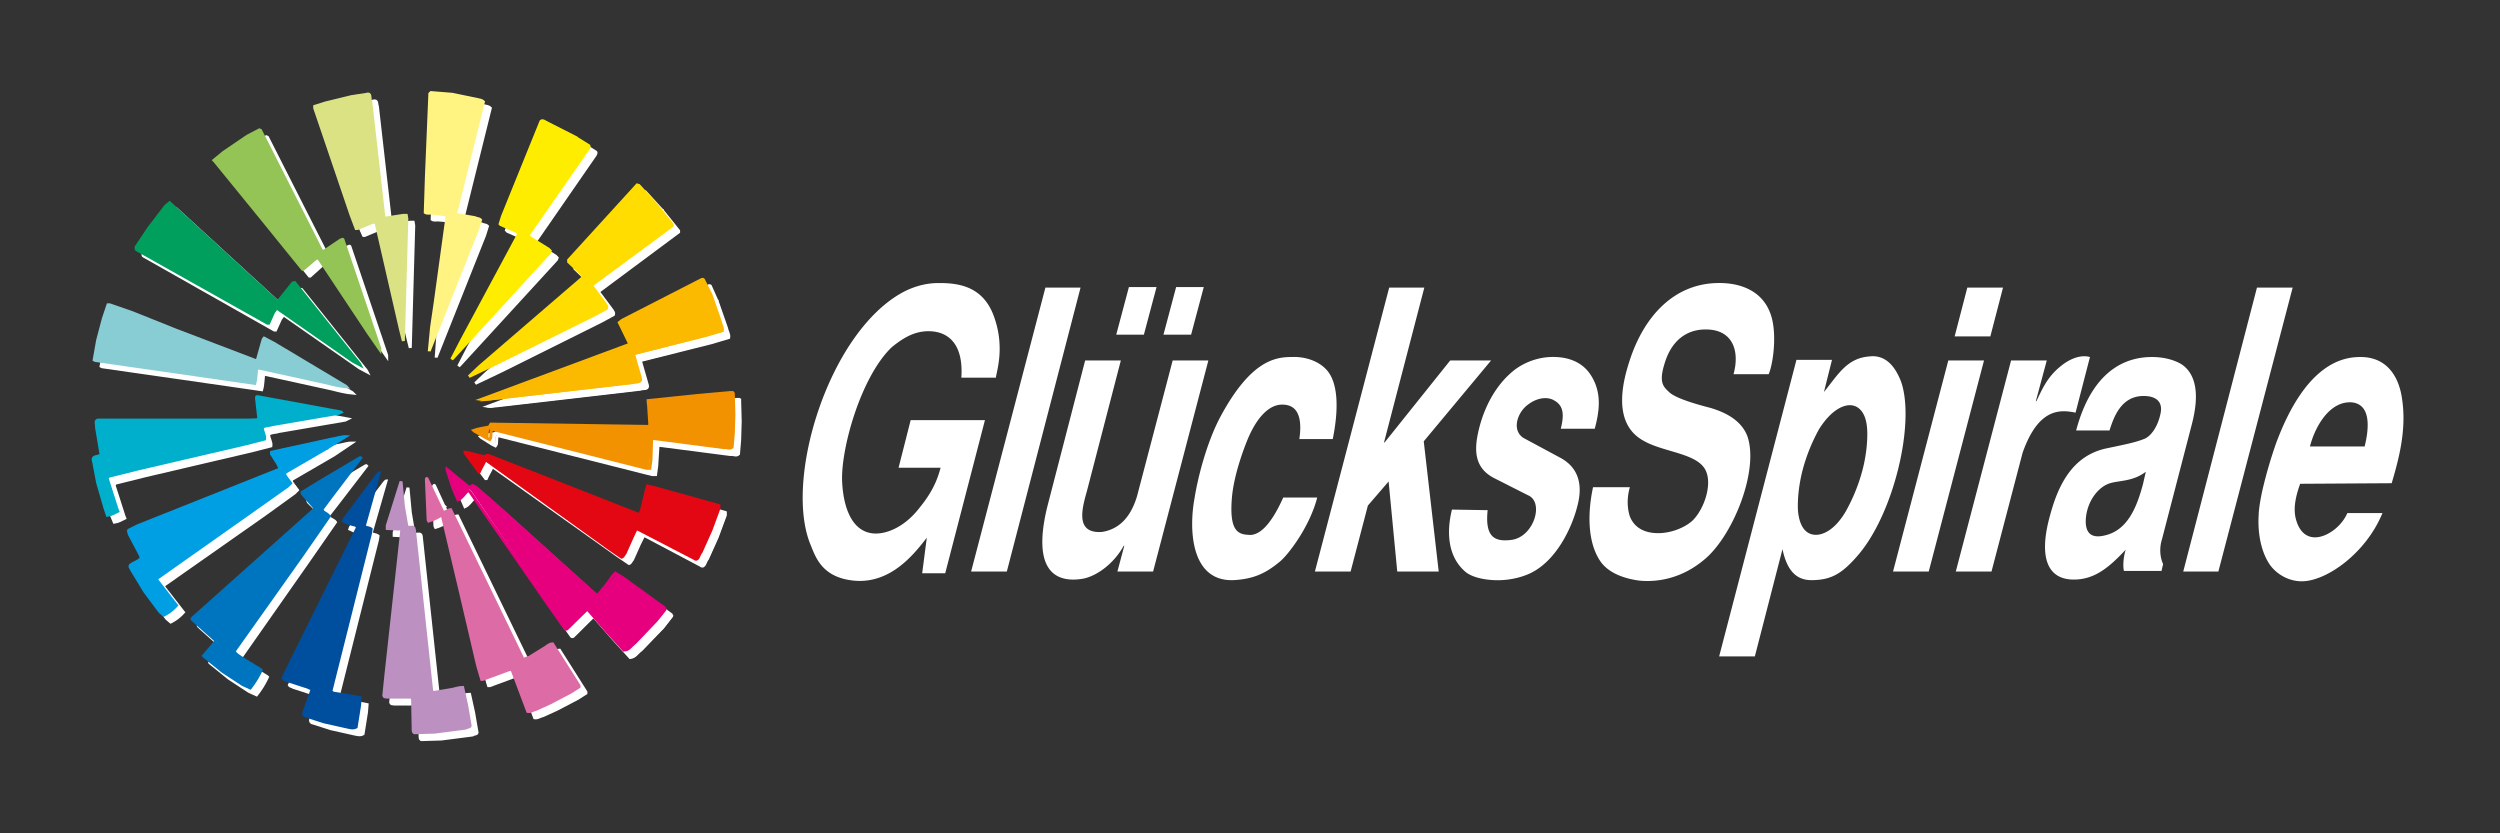 <svg width="216" height="72" fill="none" xmlns="http://www.w3.org/2000/svg"><rect width="100%" height="100%" fill="#333333" stroke="none"/><path fill-rule="evenodd" clip-rule="evenodd" d="M81.27 40.41h-3.633l1.045-4.113H85.1L81.667 49.53h-1.99l.398-3.072c-1.144 1.486-3.134 3.964-6.219 3.716-2.835-.247-3.383-2.031-3.83-3.122-2.289-5.55 1.492-18.088 7.81-21.706.796-.446 1.891-.892 3.284-.892 1.542 0 3.682.198 4.677 2.676 1.094 2.775.298 4.956.248 5.501H83.06c.2-2.924-1.144-4.014-2.835-4.014-1.095 0-2.04.446-3.185 1.388-2.686 2.577-4.427 8.87-4.278 11.646.1 2.031.746 4.113 2.487 4.41 1.095.198 2.836-.396 4.23-2.23 1.293-1.586 1.591-2.726 1.79-3.42l.001-.001Zm9.054-15.56h3.035L86.99 49.38h-3.085l6.418-24.53h.001Zm11.294-.05h2.388l-1.095 4.113h-2.388l1.095-4.113Zm-5.175 4.113 1.095-4.113h2.388l-1.095 4.113h-2.388Zm7.96 2.23-4.775 18.238h-3.085l.597-2.23h-.05c-.895 1.635-2.487 2.725-3.681 2.874-1.742.248-4.379-.198-2.936-6.195l3.284-12.687h3.084l-2.935 11.3c-.448 1.585-.995 3.667 1.294 3.518 1.94-.297 2.686-1.933 3.034-3.073l3.085-11.745h3.085-.001Zm10.747 6.79h-2.886c.398-2.726-.796-2.974-1.492-2.974-1.045 0-2.04.942-2.836 2.676-.249.546-1.294 3.123-1.493 5.303-.248 2.825.448 3.221 1.393 3.27.747.1 1.792-.445 3.035-3.22h2.936c-.647 2.527-2.488 4.906-3.184 5.5-1.244 1.041-2.289 1.537-4.03 1.636-3.732.149-3.88-4.41-3.383-7.087.248-1.586.995-4.708 2.238-7.037 2.637-4.906 4.777-5.154 6.17-5.154 1.243-.05 2.288.396 2.885.991 1.194 1.14 1.144 3.667.647 6.096Zm4.876-13.083h3.034l-3.482 13.38h.05l5.671-7.087h3.532l-5.82 6.988 1.293 11.25h-3.582l-.746-7.781-1.791 2.081-1.493 5.7h-3.084l6.418-24.531Zm5.422 19.178 3.085.05c-.249 2.379.647 2.726 1.99 2.577 1.99-.198 2.935-3.27 1.493-3.866l-2.836-1.437c-1.94-.941-1.791-2.676-1.393-4.311.597-2.38 1.741-3.915 2.686-4.758.896-.842 2.19-1.387 3.483-1.437 1.293-.05 2.537.297 3.333 1.338 1.244 1.685.846 3.519.498 4.857h-2.936c.299-1.19.25-1.983-.547-2.429-.547-.347-1.443-.297-2.288.347-.896.645-1.443 2.18-.398 2.875l3.134 1.685c1.244.644 2.14 1.883 1.542 4.162-.448 1.834-1.79 4.758-4.08 5.848-.945.446-2.089.644-3.134.595-1.045-.05-1.94-.297-2.438-.694-1.89-1.586-1.492-4.212-1.194-5.402Zm27.364-11.695h-3.035c.547-1.983-.05-3.816-2.289-3.866-1.592-.05-2.985.793-3.632 2.825-.547 1.685-.199 2.081.349 2.577.646.644 3.084 1.239 3.631 1.388.796.247 2.538.842 3.135 2.428 1.045 2.973-1.294 8.772-3.831 10.754-1.692 1.388-3.632 1.883-5.423 1.734-.846-.099-2.637-.446-3.483-1.734-1.044-1.586-1.094-4.014-.597-6.343h3.185c-.2.644-.299 1.635 0 2.527.447 1.14 1.542 1.487 2.636 1.437 1.095-.05 2.24-.545 2.836-1.14.945-.99 1.592-2.924 1.144-4.113-.597-1.685-3.73-1.685-5.522-2.775-1.542-.892-2.438-2.825-1.144-6.79 1.244-3.915 3.88-6.789 7.761-6.789.846 0 3.83.1 4.577 3.122.398 1.685.05 3.965-.298 4.758Zm7.015 2.676c-.697 0-1.692.545-2.637 2.032a15.321 15.321 0 0 0-1.443 3.568c-.398 1.536-.448 2.874-.398 3.568.15 1.487.796 2.032 1.542 2.032.697 0 1.692-.496 2.587-2.032a15.321 15.321 0 0 0 1.443-3.568c.398-1.536.448-2.874.398-3.568-.1-1.487-.796-2.032-1.492-2.032Zm-4.627-3.866v-.05h3.084l-.696 2.776c1.243-1.536 1.99-2.924 3.93-3.073 1.642-.198 2.388 1.289 2.736 2.181 1.244 3.568-.646 11.547-3.83 15.115-1.344 1.536-2.289 2.032-3.93 2.032-1.593 0-2.19-1.289-2.488-2.676l-2.388 9.267h-3.085l6.667-25.572Zm13.78 18.238 4.777-18.238h3.084l-.945 3.519h.05c.497-1.04.945-2.081 2.04-2.974.696-.594 1.691-1.09 2.587-.842l-1.244 4.807c-1.244-.248-3.184-.495-4.577 3.47l-2.687 10.258h-3.085ZM195 24.85h3.085l-6.418 24.53h-3.035l6.369-24.53H195Zm4.578 13.727h4.726c.348-1.388.647-3.667-1.144-3.816-1.89-.1-3.134 2.081-3.582 3.816Zm7.064 3.172-7.91.05c-.348.99-.597 1.982-.398 2.923.348 1.487 1.244 1.883 2.189 1.636.945-.248 1.89-1.09 2.289-2.032h3.034c-1.442 3.518-4.875 5.897-6.965 5.897-1.144 0-2.14-.595-2.736-1.388-.796-1.14-1.095-2.775-.995-4.36 0-.298.1-1.14.348-2.23a39.186 39.186 0 0 1 1.144-3.916c2.637-7.136 5.97-7.483 7.314-7.483 2.338 0 3.333 1.784 3.582 3.618.398 2.626-.249 5.104-.896 7.285Zm-37.76-12.687 1.094-4.212h3.084l-1.094 4.212h-3.085.001Zm-5.324 20.319 4.776-18.238h3.085l-4.777 18.238h-3.084Zm21.592-7.533.249-1.09c-1.095.842-2.24.743-3.085.99-.995.298-1.94 1.487-2.09 2.974-.099 1.09.25 1.883 1.642 1.536 1.94-.446 2.737-2.378 3.284-4.41Zm1.592 7.533v-.05h-3.234c-.1-.446-.05-1.19.15-1.834-1.443 1.537-2.687 2.577-4.478 2.577-2.388 0-3.035-2.081-2.04-5.6.696-2.577 1.94-5.154 4.925-5.748 1.393-.298 2.488-.496 3.284-.843.597-.297 1.094-1.14 1.293-2.032.299-1.14-.348-1.685-1.592-1.635-1.74.099-2.388 1.685-2.786 2.973h-2.885c1.542-5.798 4.925-6.343 6.567-6.343 1.194 0 2.14.347 2.637.694.995.743 1.542 2.23.796 5.104l-2.587 9.961c-.25.793-.15 1.586.1 2.131l-.15.645ZM41.866 9.14c.2.05.398.05.548.198l-2.438 9.664c0 .099.1.148.199.148l1.492.248c.15.1.398.05.498.198l-.249.793-4.279 10.507v.05l.2-2.132.298-2.032L39.18 19.2l-.15-.1-1.243-.098c-.15 0-.349.05-.498-.05l.1-3.122.298-7.136.1-.1 1.84.15 2.24.396" fill="#fff"/><path clip-rule="evenodd" d="M41.817 9.14c.2.05.398.05.547.198l-2.388 9.614c0 .1.1.149.199.149l1.443.248c.149.099.348.05.497.198l-.249.793-4.179 10.506v.05l.15-2.082.298-2.032L39.18 19.2l-.15-.1-1.194-.098c-.149 0-.348.05-.497-.05l.1-3.122.298-7.136.1-.1 1.84.15 2.14.396Z" stroke="#fff" stroke-width=".257"/><path fill-rule="evenodd" clip-rule="evenodd" d="m32.613 9.19 1.144 10.11c0 .049.05.098.1.148l1.591-.248h.25l.049.297-.299 10.606-.248-.991-2.09-9.169c0-.148-.199-.148-.298-.148l-1.393.594h-.1l-.448-1.239-2.239-6.442-.945-2.775v-.149l.945-.297 2.289-.545 1.343-.199c.398-.198.25.248.349.446" fill="#fff"/><path clip-rule="evenodd" d="m32.613 9.239 1.144 10.06c0 .05.05.1.1.149l1.591-.248h.25l.049.297-.299 10.556-.248-.991-2.09-9.119c0-.148-.199-.148-.298-.148l-1.294.545h-.1l-.547-1.19-2.189-6.442-.945-2.775v-.149l.945-.297 2.239-.545 1.294-.199c.447-.148.298.298.398.496Z" stroke="#fff" stroke-width=".257"/><path fill-rule="evenodd" clip-rule="evenodd" d="m50.225 12.361 1.194.743c.149.05.05.199 0 .298l-5.175 7.483v.149l1.742 1.09.149.149-.05.148-8.408 9.119-.1.099.847-1.635 4.925-9.218c.05-.1-.1-.198-.2-.248l-1.392-.595-.05-.05.2-.643 3.382-8.277c.15-.148.398.1.547.15l2.389 1.238Z" fill="#fff"/><path clip-rule="evenodd" d="m50.225 12.361 1.194.743c.149.05.05.199 0 .298l-5.175 7.483v.149l1.742 1.09.149.149-.05.148-8.358 9.119-.1.099.846-1.635 4.926-9.169c.05-.099-.1-.198-.2-.247l-1.343-.595-.1-.1.2-.643 3.333-8.227c.15-.149.398.1.547.149l2.389 1.19v-.001Z" stroke="#fff" stroke-width=".257"/><path fill-rule="evenodd" clip-rule="evenodd" d="M28.085 21.727c.1.199.2.446.398.645l.2-.05 1.392-.941c.1 0 .15-.1.2-.05l3.183 9.515v.1l-.995-1.438-4.328-6.492c-.05-.1-.199 0-.299 0l-1.044.892h-.05l-3.333-4.163-4.379-5.303-.05-.05.847-.693 2.09-1.387 1.044-.546.1.05 5.024 9.911Z" fill="#fff"/><path clip-rule="evenodd" d="M28.085 21.678c.1.198.2.446.348.644l.2-.05 1.393-.941c.099 0 .149-.1.199-.05l3.184 9.416v.1l-.995-1.438-4.279-6.442c-.05-.1-.199 0-.299 0l-1.044.941h-.05l-3.333-4.113-4.279-5.253-.05-.05.846-.693 2.04-1.388 1.045-.545.1.05 4.974 9.812Z" stroke="#fff" stroke-width=".257"/><path fill-rule="evenodd" clip-rule="evenodd" d="m57.29 18.209 1.392 1.734v.1l-6.915 5.104v.149l1.144 1.585c.05.1.15.199.1.347l-.995.545-8.707 4.312-2.288 1.09.945-.892 8.806-7.582c.149-.1.1-.248 0-.347l-1.144-1.09v-.149l5.97-6.542.149.05 1.542 1.586" fill="#fff"/><path clip-rule="evenodd" d="m57.24 18.209 1.392 1.734v.1l-6.865 5.104v.149l1.144 1.536c.05.099.15.198.1.347l-.995.545-8.657 4.311-2.289 1.09.946-.891 8.806-7.583c.149-.099.099-.247 0-.347l-1.145-1.09v-.149l5.92-6.492h.15l1.492 1.636h.001Z" stroke="#fff" stroke-width=".257"/><path fill-rule="evenodd" clip-rule="evenodd" d="m24.702 26.535 1.194-1.487c.05 0 .1-.05.15-.05l5.671 7.087.05.1-.647-.348-6.517-4.56c-.2-.098-.25.2-.349.249l-.447.99h-.1l-11.343-6.392c-.1-.05-.05-.198-.05-.248l1.095-1.635 1.492-1.933.348-.297 9.403 8.623.05-.1" fill="#fff"/><path clip-rule="evenodd" d="m24.702 26.535 1.194-1.487c.05 0 .1-.05.15-.05l5.621 7.037.05.1-.647-.347-6.467-4.51c-.2-.1-.25.198-.349.248l-.447.99h-.1l-11.293-6.392c-.1-.05-.05-.198-.05-.248l1.094-1.635 1.443-1.883.348-.298 9.354 8.574.1-.1-.001.001Z" stroke="#fff" stroke-width=".257"/><path fill-rule="evenodd" clip-rule="evenodd" d="m62.016 25.99.796 2.329c.05.297.248.545.199.892l-1.543.446-5.97 1.536c-.1 0-.15.05-.199.149l.597 2.081c.05.347-.398.198-.597.297l-12.487 1.438c-.25 0-.548.099-.796.05l12.786-4.758c.05-.05.149-.05.149-.1l-.697-1.486-.199-.397.25-.198 6.915-3.568c.05 0 .1-.05.149 0l.647 1.288" fill="#fff"/><path clip-rule="evenodd" d="m61.966 26.039.796 2.28c.05.297.249.545.199.842l-1.493.446-5.92 1.487c-.1 0-.15.05-.2.148l.598 2.082c.05.347-.398.198-.597.297L42.96 35.058c-.249 0-.498.1-.796.05L54.85 30.35c.05-.05.15-.05.15-.099l-.697-1.437-.199-.396.249-.199 6.866-3.518c.05 0 .1-.05.149 0l.597 1.338h.001Z" stroke="#fff" stroke-width=".257"/><path fill-rule="evenodd" clip-rule="evenodd" d="m15.598 29.012 7.064 2.726c.1.05.2-.1.2-.149l.447-1.585c0-.1.05-.15.1-.199l.845.446 6.22 3.717.049.05c-.597-.05-1.194-.199-1.741-.347l-5.87-1.338c-.1.05-.1.099-.1.198-.05.396-.05.793-.15 1.19l-6.865-.992-6.916-.99-.1-.05.349-1.685.498-1.933.348-1.14h.05l1.99.694 3.582 1.387Z" fill="#fff"/><path clip-rule="evenodd" d="m15.598 29.062 7.015 2.676c.1.05.199-.1.199-.149l.447-1.585c0-.05.05-.15.1-.199l.846.446 6.219 3.668.05.05c-.548-.05-1.195-.2-1.742-.348l-5.87-1.288c-.1.05-.1.099-.1.198-.05.396-.05.793-.15 1.14l-6.865-.991-6.916-.992-.099-.05.298-1.684.498-1.883.448-1.14h.05l1.99.694 3.582 1.437Z" stroke="#fff" stroke-width=".257"/><path fill-rule="evenodd" clip-rule="evenodd" d="m63.956 34.563.05 1.784-.05 1.635-.1 1.19c-.199.198-.447 0-.696.05l-6.17-.794c-.099 0-.149.1-.149.199l-.1 1.635-.099.743h-.298l-13.433-3.42c-.199.249 0 .645-.199.893l-.298-.149-.946-.594h-.05c.399-.15.896-.199 1.344-.298l.15-.248 13.581.199c.1 0 .15-.05.2-.15l-.1-1.535c0-.199-.05-.347-.05-.545l4.378-.446 2.786-.248c.1 0 .249 0 .249.099Z" fill="#fff"/><path clip-rule="evenodd" d="m63.906 34.612.05 1.784-.05 1.636-.1 1.19c-.198.197-.447 0-.696.049l-6.12-.793c-.099 0-.149.099-.149.198l-.1 1.586-.099.743h-.298l-13.333-3.37c-.2.248 0 .645-.2.892l-.298-.148-.945-.595-.05-.05c.398-.148.896-.198 1.343-.297l.15-.248 13.532.199c.1 0 .15-.05.199-.15l-.15-1.486c0-.198-.05-.347-.05-.545l4.33-.446 2.736-.248c.199 0 .348-.05.298.1v-.001Z" stroke="#fff" stroke-width=".257"/><path fill-rule="evenodd" clip-rule="evenodd" d="m30.026 36.198-.2.05-5.77.99c-.25.1-.647.05-.846.249 0 .347.248.644.199.99l-1.543.397-9.353 2.23-2.587.645c-.15.099-.1.297-.05.396l.747 2.379c.05.099.05.198.099.297-.298.149-.547.347-.895.347l-.25-.595-.596-2.23-.349-1.833c-.199-.545.498-.347.647-.595l-.398-2.379c.05-.198-.149-.495.1-.594h13.184c.199-.05.597.05.796-.1l-.2-1.833c0-.1 0-.149.05-.149l6.518 1.19.697.148Z" fill="#fff"/><path clip-rule="evenodd" d="m30.026 36.198-.2.1-5.77.99c-.25.1-.647.05-.846.248 0 .347.248.645.199.991l-1.543.397-9.303 2.18-2.587.645c-.15.099-.1.297-.05.396l.746 2.33c.05.098.05.198.1.297-.299.148-.547.297-.896.347l-.248-.595-.647-2.23-.349-1.834c-.199-.545.498-.347.647-.595l-.398-2.378c.05-.199-.149-.496.1-.595h13.134c.2-.05.547.05.796-.1l-.199-1.783c0-.1 0-.149.05-.149l6.468 1.19.796.148Z" stroke="#fff" stroke-width=".257"/><path fill-rule="evenodd" clip-rule="evenodd" d="m28.931 39.27-3.582 2.082c-.15.1-.05.248 0 .347l.448.595-.25.248-2.636 1.833-8.806 6.195v.149l1.692 2.18c-.299.347-.697.644-1.095.892l-.348-.297-1.294-1.735-1.144-1.883c-.05-.149-.199-.248-.1-.396.3-.248.697-.298.946-.645l-.1-.297-.945-1.784c0-.1-.1-.198-.05-.347l.796-.347 12.289-4.856c.199-.1-.05-.248-.05-.397l-.597-1.04v-.15l5.274-1.14c.398-.049.746-.197 1.144-.197l-1.592.99Z" fill="#fff"/><path clip-rule="evenodd" d="m28.831 39.32-3.582 2.082c-.149.099-.05.248 0 .347l.448.594-.249.248-2.537 1.834-8.756 6.145v.149l1.691 2.18a3.598 3.598 0 0 1-1.094.843l-.348-.298-1.294-1.734-1.144-1.883c-.05-.15-.2-.248-.1-.397.299-.248.697-.297.946-.644l-.1-.248-.945-1.784c0-.1-.1-.198-.05-.347l.746-.347 12.19-4.856c.198-.1-.05-.248-.05-.397l-.597-1.04v-.15l5.224-1.14c.398-.049.746-.197 1.144-.197l-1.543 1.04Z" stroke="#fff" stroke-width=".257"/><path fill-rule="evenodd" clip-rule="evenodd" d="M42.414 40.014c.149-.248.398-.05.597 0l12.736 5.005c.15 0 .199-.148.249-.247l.447-1.834.1-.347.647.149 5.572 1.536v.248l-.697 1.883-.845 1.883c-.2.198-.25.843-.597.545l-4.876-2.527h-.15l-.348.694-.597 1.338c-.1.099-.149.297-.298.347l-.945-.645-10.846-7.73h-.1c-.149.346-.348.644-.497.99h-.05l-1.194-1.635v-.05c.547.05 1.095.298 1.692.397Z" fill="#fff"/><path clip-rule="evenodd" d="M42.463 40.064c.15-.248.398-.05.597 0l12.637 4.955c.15 0 .2-.148.249-.247l.448-1.834.1-.347.646.149 5.522 1.536v.248l-.696 1.883-.846 1.883c-.199.198-.249.843-.597.545l-4.776-2.527h-.15l-.348.694-.597 1.338c-.1.099-.149.297-.298.347l-.945-.645-10.796-7.68h-.1c-.15.346-.348.643-.497.99h-.05l-1.244-1.635v-.05c.597.05 1.144.298 1.741.397Z" stroke="#fff" stroke-width=".257"/><path fill-rule="evenodd" clip-rule="evenodd" d="m29.13 43.582-.697.942c0 .347.448.347.597.644l-2.388 3.42-5.87 8.276c.149.297.497.446.746.644l1.542.942.05.05c-.298.544-.597 1.09-.945 1.535l-.647-.297-1.741-1.14-1.592-1.288-.05-.05 1.045-1.239v-.099l-1.89-1.685c-.05-.099-.25-.149-.1-.297l10.597-9.466v-.099l-1.095-1.09c0-.05-.05-.1-.05-.149l1.791-1.09 3.185-1.883c.05 0 .05-.05.1 0l-2.588 3.42" fill="#fff"/><path clip-rule="evenodd" d="m29.08 43.632-.696.892c0 .347.447.347.597.595l-2.339 3.37-5.87 8.375c.149.297.497.446.746.644l1.542.942.05.05a7.956 7.956 0 0 1-.945 1.535l-.647-.297-1.741-1.14-1.592-1.288-.05-.05 1.045-1.239v-.099l-1.89-1.685c-.05-.099-.25-.149-.1-.248l10.547-9.416v-.099l-1.095-1.09c0-.05-.05-.099-.05-.149l1.792-1.09 3.184-1.883c.05 0 .05-.05.1 0l-2.588 3.37Z" stroke="#fff" stroke-width=".257"/><path fill-rule="evenodd" clip-rule="evenodd" d="M41.07 42.64c.1 0 .2-.098.3-.148l.297.149 2.04 1.833 8.408 7.583h.15l.895-1.041c.25-.297.398-.595.696-.843l.597.347 3.632 2.676.05.1-.746.941-1.89 1.982c-.35.248-.498.595-.896.645l-1.443-1.636-1.642-1.883c-.05 0-.1-.05-.15-.05l-1.59 1.537c-.1.05-.15.248-.3.149l-1.74-2.478-6.419-9.416c-.05-.05-.1-.199-.249-.199-.298.298-.497.645-.845.843l-.548-1.04-.497-1.537v-.05l1.144.942.746.595" fill="#fff"/><path clip-rule="evenodd" d="M41.12 42.69c.1 0 .2-.099.299-.148l.298.148 2.04 1.784 8.358 7.533h.15l.845-1.04c.2-.298.398-.595.647-.843l.597.347 3.632 2.626.05.1-.797 1.04-1.89 1.933c-.348.248-.498.595-.896.644l-1.442-1.586-1.642-1.883c-.05 0-.1-.05-.15-.05l-1.542 1.537c-.1.05-.149.248-.298.149l-1.742-2.478-6.368-9.317c-.05-.05-.1-.198-.248-.198-.299.247-.498.644-.846.793l-.448-1.041-.497-1.536v-.05l1.144.942.746.594Z" stroke="#fff" stroke-width=".257"/><path fill-rule="evenodd" clip-rule="evenodd" d="M32.115 46.06c.15.149.398.1.597.248l-.05.347-3.482 13.678.199.148 1.89.298.498.099-.05.644-.298 1.883c-.25.149-.548.05-.796 0l-1.99-.446-1.543-.495c-.15 0-.249-.149-.199-.298l.697-1.932c0-.199-.2-.149-.299-.248l-1.84-.595c-.1-.099-.25-.05-.399-.198l.25-.545 6.218-12.39c0-.297-.348-.247-.597-.346-.249-.05-.448-.15-.647-.248l.05-.149 2.935-3.865c.1-.05.1-.15.15-.15l-1.294 4.56Z" fill="#fff"/><path clip-rule="evenodd" d="M32.065 46.06c.15.149.398.1.597.248l-.05.347-3.432 13.678.199.148 1.84.298.498.099-.05.644-.298 1.883c-.249.149-.547.05-.796 0l-1.99-.446-1.543-.495c-.149 0-.248-.149-.199-.298l.647-1.932c0-.199-.199-.149-.298-.248l-1.841-.595c-.1-.099-.249-.05-.348-.198l.248-.545 6.17-12.34c0-.297-.349-.248-.548-.347-.248-.05-.447-.149-.646-.248l.05-.148 2.935-3.866c.1-.05.1-.149.149-.149l-1.294 4.51Z" stroke="#fff" stroke-width=".257"/><path fill-rule="evenodd" clip-rule="evenodd" d="m38.284 43.681.498 1.041c.248.198.448-.149.696-.149l6.22 12.836c.148.198.347-.05.546-.05l1.443-.892c.2-.148.398-.297.597-.297l2.29 3.618v.099l-.698.446-1.79.941-1.195.545c-.249.05-.497.248-.746.199l-1.343-3.568c-.15-.15-.299 0-.448 0l-2.14.792h-.099l-.348-1.189-1.542-6.591-1.493-6.294c0-.099-.15-.099-.199-.05-.348.199-.647.347-.995.447l-.05-.1-.149-3.419c0-.05 0-.149.05-.1l.895 1.735Z" fill="#fff"/><path clip-rule="evenodd" d="m38.334 43.681.497 1.041c.25.198.448-.149.697-.149l6.219 12.836c.15.198.348-.05.547-.05l1.443-.892c.199-.148.398-.297.597-.297l2.289 3.618v.099l-.697.446-1.791.941-1.194.545c-.249.05-.498.248-.746.199L44.85 58.45c-.149-.15-.298 0-.398 0l-2.139.792h-.1l-.348-1.189-1.542-6.591-1.493-6.294c0-.099-.149-.099-.199-.05-.348.199-.646.347-.995.447l-.05-.1-.099-3.419c0-.05 0-.149.05-.1l.796 1.735h.001Z" stroke="#fff" stroke-width=".257"/><path fill-rule="evenodd" clip-rule="evenodd" d="M35.747 46.01c.199.248.597-.098.647.248l1.492 14.025c0 .05.05.149.15.198l1.492-.247c.348-.05.697-.199 1.045-.199l.348 1.586.299 1.735c-.05.148-.299.099-.398.198l-2.687.347-1.642.05c-.199.049-.199-.199-.199-.298l-.05-2.676-.149-.1h-2.09c-.099-.049-.248.05-.298-.148l.2-1.933 1.442-12.34c.05-.148-.1-.247-.249-.198l-.995-.05v-.247l1.194-3.865.2 2.13.248 1.785" fill="#fff"/><path clip-rule="evenodd" d="M35.747 46.06c.199.248.597-.099.647.248l1.492 13.926c0 .05.05.148.15.198l1.492-.248c.348-.05.697-.198 1.045-.198l.348 1.586.299 1.734c-.05.149-.299.1-.398.198l-2.687.347-1.642.05c-.199.05-.199-.198-.199-.297l-.05-2.677-.149-.099h-2.04c-.1-.05-.248.05-.298-.148l.199-1.933 1.343-12.24c.05-.15-.1-.249-.249-.199l-.995-.05v-.247l1.194-3.866.2 2.131.298 1.784Z" stroke="#fff" stroke-width=".257"/><path fill-rule="evenodd" clip-rule="evenodd" d="M41.27 8.545c.198.05.397.05.547.198l-2.438 9.664c0 .1.1.149.199.149l1.492.248c.15.099.398.05.498.198l-.249.743-4.279 10.506v.05l.25-2.082.298-2.031 1.044-7.583-.149-.099-1.293-.099c-.15 0-.349.05-.498-.05l.1-3.122.298-7.136.1-.099 1.84.149 2.24.396Z" fill="#FFF482"/><path clip-rule="evenodd" d="M41.22 8.595c.199.05.398.05.547.198l-2.388 9.614c0 .1.1.149.199.149l1.443.248c.149.099.348.05.497.198l-.249.793L37.09 30.3v.05l.2-2.082.298-2.032 1.044-7.582-.149-.1-1.244-.148c-.149 0-.348.05-.497-.05l.1-3.122.298-7.136.1-.099 1.84.149 2.14.446v.001Z" stroke="#FFF482" stroke-width=".257"/><path fill-rule="evenodd" clip-rule="evenodd" d="m32.016 8.595 1.144 10.11c0 .049.05.099.1.148l1.591-.248h.25l.049.298-.299 10.555-.248-.99-2.09-9.169c0-.149-.199-.149-.298-.149l-1.344.645h-.1l-.447-1.19-2.239-6.492-.945-2.775V9.19l.945-.297 2.289-.545 1.343-.198c.348-.149.249.247.299.446" fill="#DBE283"/><path clip-rule="evenodd" d="m32.016 8.644 1.144 10.06c0 .05.05.1.1.15l1.591-.249h.25l.049.298-.299 10.555-.248-.99-2.09-9.12c0-.148-.199-.148-.298-.148l-1.344.545h-.1l-.447-1.19-2.189-6.442-.945-2.775V9.19l.945-.297 2.239-.545 1.293-.198c.398-.149.25.297.349.495v-.001Z" stroke="#DBE283" stroke-width=".257"/><path fill-rule="evenodd" clip-rule="evenodd" d="m49.628 11.766 1.194.744c.149.05.05.198 0 .297l-5.175 7.483v.149l1.742 1.09.149.149-.05.149-8.358 9.118-.1.1.846-1.636 4.926-9.218c.05-.099-.1-.198-.2-.248l-1.392-.594-.05-.05.199-.644 3.333-8.227c.2-.148.398.05.597.1l2.339 1.238Z" fill="#FFED00"/><path clip-rule="evenodd" d="m49.628 11.816 1.194.743c.149.05.05.199 0 .298l-5.175 7.433v.149l1.742 1.09.149.149-.05.149-8.358 9.118-.1.1.846-1.636 4.926-9.168c.05-.1-.1-.199-.2-.248l-1.343-.595-.05-.05.2-.644 3.333-8.226c.15-.149.398.099.547.149l2.339 1.189Z" stroke="#FFED00" stroke-width=".257"/><path fill-rule="evenodd" clip-rule="evenodd" d="M27.488 21.133c.1.198.2.446.398.644l.2-.05 1.392-.941c.1 0 .15-.1.2-.05l3.183 9.515v.1l-.995-1.438-4.328-6.492c-.05-.099-.199 0-.299.05l-1.044.892h-.05L22.812 19.2l-4.379-5.303v-.099l.846-.694 2.09-1.387 1.045-.545.1.05 4.974 9.91" fill="#94C356"/><path clip-rule="evenodd" d="M27.488 21.083c.1.198.2.446.348.644l.2-.05 1.393-.94c.099 0 .149-.1.199-.05l3.184 9.416v.099l-.995-1.437-4.279-6.443c-.05-.099-.199 0-.299.05l-1.044.892h-.05l-3.333-4.114-4.279-5.253-.05-.05.846-.693 2.04-1.388 1.045-.545.1.05 4.974 9.812Z" stroke="#94C356" stroke-width=".257"/><path fill-rule="evenodd" clip-rule="evenodd" d="m56.692 17.614 1.393 1.735v.099l-6.865 5.154v.148l1.144 1.586c.05.1.15.199.1.347l-.996.545-8.656 4.262-2.289 1.09.945-.892 8.806-7.631c.15-.1.1-.248 0-.347l-1.144-1.09v-.15l5.97-6.54h.15l1.442 1.684Z" fill="#FD0"/><path clip-rule="evenodd" d="m56.692 17.664 1.393 1.734v.1l-6.915 5.104v.148l1.144 1.537c.05.099.15.198.1.347l-.995.545-8.607 4.262-2.289 1.09.945-.892 8.806-7.582c.15-.1.1-.248 0-.347l-1.144-1.09v-.15l5.92-6.491.15.05 1.492 1.635Z" stroke="#FD0" stroke-width=".257"/><path fill-rule="evenodd" clip-rule="evenodd" d="m24.155 25.99 1.194-1.487c.05 0 .1-.05.15-.05l5.67 7.087.05.099-.646-.347-6.518-4.56c-.199-.098-.248.199-.348.249l-.448.99h-.1L11.768 21.53c-.1-.05-.05-.198-.05-.248l1.095-1.635 1.492-1.933.348-.297 9.403 8.623.1-.05" fill="#009F5E"/><path clip-rule="evenodd" d="m24.105 25.94 1.194-1.487c.05 0 .1-.05.15-.05l5.621 7.038.05.099-.647-.347-6.467-4.51c-.2-.099-.25.198-.349.248l-.447.991h-.1L11.817 21.58c-.1-.05-.05-.198-.05-.248l1.094-1.635 1.443-1.884.348-.297 9.354 8.573.1-.148-.001-.001Z" stroke="#009F5E" stroke-width=".257"/><path fill-rule="evenodd" clip-rule="evenodd" d="m61.419 25.444.796 2.33c.05.297.248.545.199.891l-1.543.447-5.97 1.536c-.1 0-.15.05-.199.148l.597 2.082c.05.347-.398.198-.597.297l-12.487 1.437c-.25 0-.548.1-.796.05l12.786-4.758c.05-.05.149-.05.149-.099l-.697-1.437-.199-.396.25-.199 6.915-3.568c.05 0 .099-.05.149 0l.647 1.24" fill="#FBBA00"/><path clip-rule="evenodd" d="m61.419 25.444.796 2.28c.05.297.248.545.199.842l-1.543.446-5.92 1.487c-.1 0-.15.05-.2.149l.598 2.081c.05.347-.398.198-.597.298l-12.388 1.437c-.249 0-.498.099-.796.05l12.686-4.709c.05-.05.15-.05.15-.099l-.697-1.437-.199-.396.249-.199 6.866-3.518c.05 0 .099-.05.149 0l.647 1.288Z" stroke="#FBBA00" stroke-width=".257"/><path fill-rule="evenodd" clip-rule="evenodd" d="m15.05 28.418 7.065 2.725c.1.05.2-.099.2-.148l.447-1.586c0-.1.05-.149.1-.198l.845.446 6.219 3.716.05.05c-.597-.05-1.194-.198-1.742-.347l-5.92-1.288c-.1.05-.1.099-.15.198-.049.396-.049.793-.148 1.19l-6.866-.992-6.916-.991-.099-.05.348-1.734.498-1.933.398-1.14h.05l1.99.694 3.631 1.388Z" fill="#88CDD3"/><path clip-rule="evenodd" d="m15.05 28.467 7.015 2.676c.1.05.2-.099.2-.148l.447-1.586c0-.05.05-.149.1-.198l.845.446 6.22 3.716.049.05c-.547-.05-1.194-.198-1.741-.347l-5.87-1.288c-.1.05-.1.099-.15.198-.05.396-.05.793-.15 1.14l-6.865-.991-6.916-.992-.099-.05.298-1.684.498-1.883.398-1.19h.15l1.99.694 3.581 1.437Z" stroke="#88CDD3" stroke-width=".257"/><path fill-rule="evenodd" clip-rule="evenodd" d="m63.409 33.968.05 1.784-.05 1.636-.1 1.189c-.199.198-.448 0-.696.05l-6.17-.793c-.1 0-.149.099-.149.198l-.15 1.685-.099.743h-.298l-13.433-3.37c-.199.248 0 .645-.199.892l-.298-.148-.896-.595-.05-.05c.398-.148.896-.198 1.344-.297l.149-.248 13.582.198c.1 0 .15-.05.199-.148l-.1-1.536c0-.199-.05-.347-.05-.546l4.379-.446 2.786-.297c.1 0 .249 0 .249.1" fill="#F39200"/><path clip-rule="evenodd" d="m63.359 34.018.05 1.784-.05 1.635-.1 1.19c-.199.198-.447 0-.696.05l-6.12-.794c-.1 0-.149.1-.149.198l-.05 1.636-.1.743h-.298l-13.333-3.37c-.199.248 0 .645-.199.892l-.298-.148-1.045-.595-.05-.05c.398-.148.896-.198 1.343-.297l.15-.248 13.532.198c.1 0 .15-.05.199-.148l-.1-1.536c0-.199-.05-.347-.05-.546l4.329-.446 2.736-.247c.15 0 .299-.05.299.099Z" stroke="#F39200" stroke-width=".257"/><path fill-rule="evenodd" clip-rule="evenodd" d="m29.478 35.604-.199.099-5.77.99c-.25.1-.648.05-.847.249 0 .346.25.644.2.99l-1.543.397-9.353 2.18-2.587.645c-.15.1-.1.297-.05.396l.746 2.38c.05.098.05.197.1.297-.299.148-.547.297-.896.346l-.249-.594-.646-2.23-.349-1.834c-.199-.545.498-.347.647-.595l-.398-2.378c.05-.199-.149-.496.1-.595h13.184c.199-.05.597.05.796-.1l-.2-1.833c0-.099 0-.149.05-.149l6.518 1.19.746.149Z" fill="#00AFCB"/><path clip-rule="evenodd" d="m29.478 35.604-.199.099-5.77.99c-.25.1-.648.05-.847.249 0 .346.25.644.2.99l-1.543.397-9.353 2.18-2.587.645c-.15.1-.1.297-.05.396l.746 2.33c.05.099.05.198.1.297-.299.149-.547.297-.896.347l-.199-.595-.647-2.23-.348-1.834c-.199-.545.498-.346.647-.594l-.398-2.379c.05-.198-.15-.496.1-.595h13.134c.199-.05.547.05.796-.099l-.2-1.784c0-.099 0-.149.05-.149l6.468 1.19.796.149Z" stroke="#00AFCB" stroke-width=".257"/><path fill-rule="evenodd" clip-rule="evenodd" d="m28.384 38.726-3.582 2.081c-.15.1-.05.248 0 .347l.447.595-.248.247-2.637 1.834-8.806 6.145v.149l1.691 2.18c-.298.347-.696.645-1.094.892l-.348-.297-1.294-1.734-1.144-1.884c-.05-.148-.2-.247-.1-.396.299-.248.697-.297.946-.644l-.1-.298-.995-1.784c0-.099-.1-.198-.05-.347l.796-.396 12.289-4.857c.199-.099-.05-.247-.05-.396l-.597-1.04v-.15l5.274-1.14c.398-.049.746-.198 1.144-.198l-1.542 1.09" fill="#009FE3"/><path clip-rule="evenodd" d="m28.234 38.726-3.582 2.081c-.149.1-.05.248 0 .347l.448.595-.249.247-2.587 1.834-8.706 6.145v.149l1.691 2.18a3.598 3.598 0 0 1-1.094.843l-.348-.297-1.294-1.735-1.144-1.883c-.05-.149-.2-.248-.1-.397.299-.247.697-.297.946-.644l-.1-.248-.945-1.784c0-.099-.1-.198-.05-.347l.796-.396 12.19-4.857c.198-.099-.05-.247-.05-.396l-.598-.942v-.148l5.224-1.14c.398-.05.747-.198 1.145-.198l-1.593.99v.001Z" stroke="#009FE3" stroke-width=".257"/><path clip-rule="evenodd" d="M41.916 39.469c.15-.248.398-.05.597 0l12.637 4.956c.15 0 .199-.149.249-.248l.447-1.834.1-.347.647.15 5.522 1.535v.248l-.696 1.883-.846 1.884c-.2.198-.249.842-.597.545L55.1 45.713h-.15l-.347.744-.597 1.338c-.1.099-.15.297-.299.347l-.945-.645-10.746-7.73h-.1c-.15.346-.348.644-.497.99h-.05l-1.194-1.635v-.05c.547.05 1.094.298 1.741.397Z" stroke="#E30613" stroke-width=".257"/><path fill-rule="evenodd" clip-rule="evenodd" d="M41.866 39.42c.15-.248.398-.05.597 0l12.687 5.005c.15 0 .199-.149.249-.248l.447-1.834.1-.347.647.15 5.572 1.535v.248l-.697 1.883-.845 1.884c-.2.198-.25.842-.597.545l-4.876-2.528H55l-.348.744-.597 1.338c-.1.099-.149.297-.298.347l-.945-.645-10.846-7.78h-.1c-.149.347-.348.644-.497.991h-.05l-1.194-1.635v-.05c.547.05 1.095.347 1.741.396" fill="#E30613"/><path fill-rule="evenodd" clip-rule="evenodd" d="m28.533 43.037-.697.942c0 .347.448.347.597.644l-2.388 3.42-5.87 8.226c.149.297.497.446.746.644l1.542.942.05.05c-.298.545-.597 1.09-.945 1.536l-.647-.298-1.741-1.14-1.592-1.288-.05-.05 1.045-1.238v-.1l-1.89-1.685c-.05-.099-.25-.148-.1-.297L27.19 43.88v-.1l-1.045-1.09c0-.05-.05-.099-.05-.148l1.791-1.09 3.184-1.884c.05 0 .05-.05.1 0l-2.637 3.47" fill="#0075BF"/><path clip-rule="evenodd" d="m28.533 43.037-.697.942c0 .347.448.347.597.644l-2.338 3.37-5.87 8.276c.149.297.497.446.746.644l1.542.942.05.05a7.956 7.956 0 0 1-.945 1.536l-.647-.298-1.741-1.14-1.593-1.288-.05-.05 1.045-1.238v-.1l-1.89-1.685c-.05-.099-.249-.148-.1-.247l10.548-9.416v-.1l-1.045-1.189c0-.05-.05-.099-.05-.148l1.791-1.09 3.184-1.884c.05 0 .05-.05.1 0l-2.637 3.47v-.001Z" stroke="#0075BF" stroke-width=".257"/><path fill-rule="evenodd" clip-rule="evenodd" d="M40.523 42.046c.1 0 .199-.1.299-.149l.298.149 2.04 1.834 8.408 7.582h.15l.895-1.04c.248-.298.398-.595.696-.843l.597.347 3.632 2.676.05.099-.747.941-1.89 1.983c-.348.248-.498.594-.896.644l-1.442-1.635-1.642-1.884c-.05 0-.1-.05-.15-.05l-1.591 1.537c-.1.05-.15.248-.299.149l-1.741-2.478-6.418-9.416c-.05-.05-.1-.198-.249-.198-.298.297-.497.644-.846.842l-.447-1.04-.498-1.537v-.05l1.144.942.647.595Z" fill="#E6007E"/><path clip-rule="evenodd" d="M40.523 42.096c.1 0 .199-.1.299-.15l.298.15 2.04 1.784 8.358 7.532h.15l.845-1.04c.2-.298.398-.595.647-.843l.597.347 3.632 2.627.05.099-.747.941-1.89 1.983c-.349.247-.498.594-.896.644l-1.443-1.586-1.641-1.883c-.05 0-.1-.05-.15-.05l-1.542 1.537c-.1.05-.15.247-.299.148l-1.74-2.478-6.419-9.267c-.05-.05-.1-.198-.248-.198-.299.248-.498.644-.846.793l-.448-1.04-.498-1.537v-.05l1.145.942.746.595Z" stroke="#E6007E" stroke-width=".257"/><path fill-rule="evenodd" clip-rule="evenodd" d="M31.518 45.465c.15.15.398.1.597.248l-.05.347-3.482 13.678.199.149 1.89.297.498.1-.05.643-.298 1.884c-.25.148-.548.05-.796 0l-1.99-.446-1.543-.496c-.15-.05-.249-.149-.199-.297l.697-1.933c0-.198-.2-.149-.299-.248l-1.84-.595c-.1-.099-.25-.05-.399-.198l.25-.545 6.218-12.39c0-.297-.348-.247-.597-.346-.249-.05-.448-.149-.647-.248l.05-.149 2.935-3.865c.1-.05.1-.149.15-.149l-1.294 4.56" fill="#004F9F"/><path clip-rule="evenodd" d="M31.468 45.465c.15.15.398.1.597.248l-.05.347-3.432 13.678.199.149 1.84.297.498.1-.05.643-.298 1.884c-.249.148-.547.05-.796 0l-1.99-.446-1.543-.496c-.149-.05-.248-.149-.199-.297l.697-1.933c0-.198-.2-.149-.299-.248l-1.84-.595c-.1-.099-.25-.05-.349-.198l.25-.545 6.168-12.439c0-.297-.348-.248-.547-.347a2.49 2.49 0 0 1-.647-.248l.05-.148 2.886-3.866c.1-.05.1-.148.149-.148l-1.294 4.608Z" stroke="#004F9F" stroke-width=".257"/><path fill-rule="evenodd" clip-rule="evenodd" d="m37.737 43.087.497 1.04c.25.199.448-.148.697-.148l6.219 12.835c.15.198.348-.05.547-.05l1.443-.891c.199-.15.398-.298.597-.298l2.289 3.618v.099l-.697.446-1.791.942-1.194.545c-.249.05-.498.248-.746.198l-1.344-3.568c-.149-.149-.298 0-.447 0l-2.14.793h-.1l-.347-1.19-1.543-6.59-1.492-6.295c0-.099-.15-.099-.2-.05-.348.2-.646.348-.994.447l-.05-.1-.1-3.419c0-.05 0-.148.05-.099l.846 1.735Z" fill="#DD6CA6"/><path clip-rule="evenodd" d="m37.737 43.136.497 1.041c.25.198.448-.149.697-.149l6.219 12.836c.15.198.348-.05.547-.05l1.443-.892c.199-.149.398-.297.597-.297l2.289 3.617v.1l-.697.446-1.791.941-1.194.545c-.249.05-.498.248-.746.199l-1.344-3.569c-.149-.148-.298 0-.398 0l-2.139.793h-.1l-.348-1.189-1.542-6.591-1.493-6.294c0-.1-.149-.1-.199-.05-.348.199-.646.347-.995.446l-.05-.099-.149-3.469c0-.05 0-.148.05-.099l.846 1.784Z" stroke="#DD6CA6" stroke-width=".257"/><path fill-rule="evenodd" clip-rule="evenodd" d="M35.15 45.416c.199.248.597-.1.647.248l1.492 14.024c0 .05.05.15.15.199l1.492-.248c.348-.05.697-.198 1.045-.198l.348 1.586.299 1.734c-.05.149-.299.1-.398.198l-2.687.347-1.642.05c-.199.05-.199-.198-.199-.298l-.05-2.676-.149-.099h-2.09c-.099-.05-.248.05-.298-.148l.2-1.933 1.392-12.29c.05-.15-.1-.248-.249-.199l-.995-.05v-.247l1.194-3.866.2 2.131.298 1.735Z" fill="#BC90C1"/><path clip-rule="evenodd" d="m35.797 45.713 1.492 13.926c0 .05.05.149.15.198l1.492-.248c.348-.05.697-.198 1.045-.198l.348 1.586.299 1.735c-.05.148-.299.099-.398.198l-2.687.347-1.642.05c-.199.049-.199-.199-.199-.298l-.05-2.676-.149-.1h-2.04c-.1-.049-.248.05-.298-.148l.199-1.933 1.343-12.24c.05-.15-.1-.248-.249-.199l-.995-.05v-.247l1.194-3.816.2 2.131.298 1.734c.199.248.597-.099.647.248Z" stroke="#BC90C1" stroke-width=".257"/></svg>